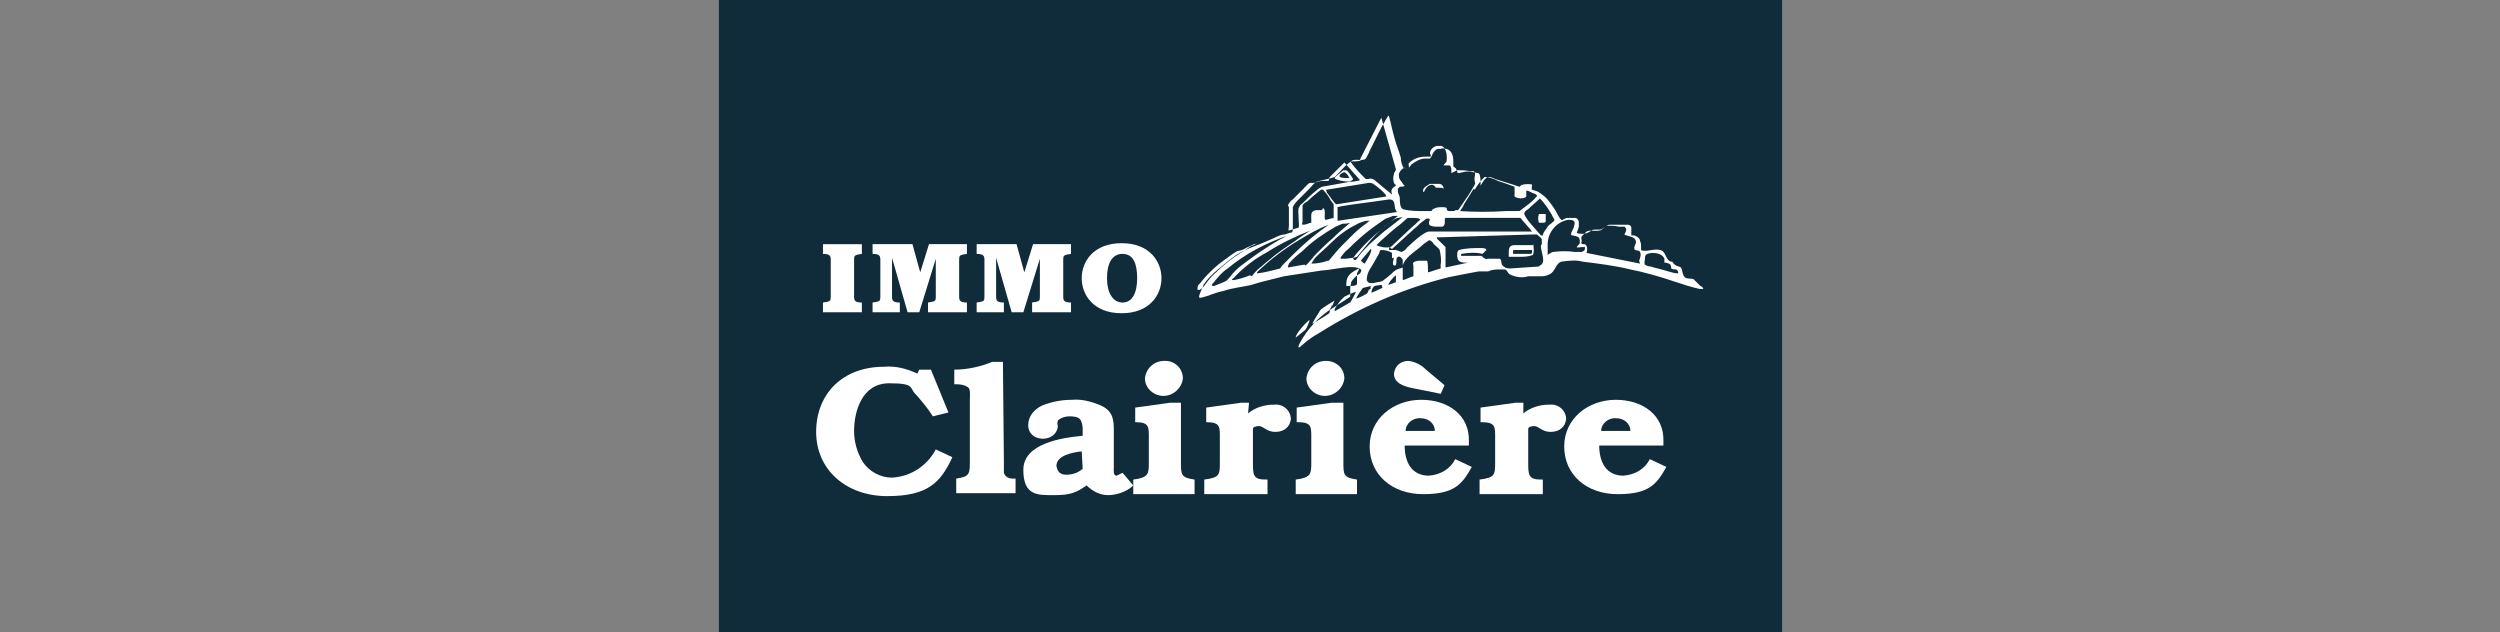 <?xml version="1.0" encoding="UTF-8"?>
<svg id="Calque_1" xmlns="http://www.w3.org/2000/svg" xmlns:xlink="http://www.w3.org/1999/xlink" version="1.1" viewBox="0 0 257 65">
  <rect x="0" y="0" width="257" height="65" fill="#808080" stroke="none"/>
  <!-- Generator: Adobe Illustrator 29.7.1, SVG Export Plug-In . SVG Version: 2.1.1 Build 8)  -->
  <defs>
    <style>
      .st0 {
        fill: none;
      }

      .st1 {
        fill: #fff;
      }

      .st2 {
        fill: #102c3b;
      }

      .st3 {
        clip-path: url(#clippath);
      }
    </style>
    <clipPath id="clippath">
      <rect class="st0" x="73.9" width="109.3" height="65"/>
    </clipPath>
  </defs>
  <g id="Groupe_2035">
    <rect id="Rectangle_197" class="st2" x="73.9" width="109.3" height="65"/>
    <g id="Groupe_2032">
      <g class="st3">
        <g id="Groupe_2031">
          <path id="Tracé_2717" class="st1" d="M146.5,19.5c.2-.4.8-.8,1.1-.2h.4c.1,0,.3,0,.4.1h0c0-.3-.2-.5-.5-.5h-.9c-.3.2-.6.3-.7.6v.2c0,.1.1,0,.1,0"/>
          <path id="Tracé_2718" class="st1" d="M174.1,28.7c-.3-.1-.7,0-.9-.2h0c-.3-.3-.2-.7-.4-1-.1-.1-.3-.1-.5-.2s-.3-.3-.4-.4h0c-.6,0-.6-.8-1-1.1-.7-.4-1.7.2-2.2-.1h0v-.4c0-.2,0-.3-.1-.5,0-.3-.3-.5-.6-.6h-.3v-.8c0-.2-.2-.3-.4-.3h-1.8c-.4,0-.6.4-1,.5h-.5c-.1,0-.3,0-.4.1-.4.3-.8.4-1.3.3,0,0-.2,0-.2-.1h0s.2-.5.2-.6v-.4c0-.2-.1-.5-.4-.5h-.8c-.2,0-.5.3-.6.2-.2-.2-.3-.4-.4-.6-.3-.6-.7-1.1-1.1-1.6-.3-.3-.6-.5-.9-.7l-.6-.2c-.1,0,0-.4,0-.5s-.8-.1-1,0c-.1,0-.2.1-.3.2h0l-.6-.2c-.6-.2-1.3-.4-1.9-.6-.2-.1-.4-.2-.7-.2s-.7.7-.8.9h0v-.3c0-.3,0-.8-.2-1-.2,0-.4-.1-.6-.1-.3-.1-.7-.1-1,0-.2,0-.5.2-.6,0h0s0-.2-.1-.3c0-.1-.2-.2-.3-.3h0v-.5c0-.5-.1-1.1-.7-1.3-.2,0-.4-.1-.6,0h-.3c-.3.1-.5.4-.6.7,0,0-.1.2-.2.3h-.5c-.5,0-1,.3-1.4.6l-.3.4h-.5c-.2-.4-.3-.7-.3-1.1-.2-.7-.5-1.4-.7-2.2-.2-.7-.3-1.3-.5-2,0,0,0-.1-.1-.1l-.7,1.2c-.4.8-.8,1.6-1.2,2.4-.1.3-.3.6-.4.8-.3.3-1,0-1.4.2l-.4.3c-.4.3-.7.7-1,1l-.4.4c-.6.2-1.3.3-1.9.5-.3.2-.5.5-.7.7-.3.3-.7.7-1,1s-.6.6-.7.9v2.2c0,.1,0,.3-.1.4-.2,0-.4.1-.7.2-.4,0-.8.2-1.2.4-.5.2-.9.4-1.4.6-.8.3-1.6.6-2.4,1.1-.7.5-1.3,1-1.9,1.5s-1.1,1-1.5,1.6c0,.2-.6,1.2-.4,1.3h.2l.7-.2c.5-.2,1.1-.4,1.6-.5.9-.3,1.9-.4,2.8-.6l1-.3c.8-.2,1.6-.4,2.4-.6,1.3-.2,2.6-.4,3.9-.6.9,0,3.3-.7,4-.1.1.1,0,.3-.1.4s-.3.2-.4.3c-.2.2-.4.4-.5.6,0,.2-.1.4-.1.6v.9l-.6.4-1.1.7c-1.5.9-2.7,2.2-3.5,3.7,0,0-.2.4-.1.4h.1l.7-.6c.4-.3.8-.6,1.2-.8,4.1-2.6,8.6-4.6,13.4-5.8.5-.1,1-.2,1.5-.3s1.1-.2,1.6-.3h1c.4-.2.8-.2,1.2-.2h.5c.2,0,.3.4.5.5.6.3,1.3.4,1.9.2h1.4c.3,0,.6-.1.8-.2.6-.3.6-1.1,1.2-1.3.7-.1,1.5-.2,2.2,0,1.6.2,3.3.4,4.9.8,1.5.3,2.9.7,4.4,1.2.9.3,1.8.6,2.7.8h.4c0-.1-.2-.3-.3-.3M134.2,33.9l-1,.8h0c0-.4,1-1.5,1.4-1.8.1,0-.3.9-.4,1M151.6,19.5c.3-.5.6-.9,1-1.3.5,0,1,.2,1.4.4.6.2,1.2.4,1.7.6v1c.2.2,1,.3,1.2,0v-.6h0c.3,0,.5.2.8.3.1,0,.4.2.3.3-.1,0-.2.2-.3.3-.3.3-.7.6-1.1.9l-.4.3h-1.4c-1.6.1-3.2.1-4.7,0,.1-.2.3-.4.4-.7.3-.5.7-1.1,1-1.6M143.1,25.6l2.3-2.1c.3-.2.5-.5.8-.7.1-.1.3-.2.4-.3.3-.1.5,0,.3.3h0v.2c0,.2.4.3.7.3h.7c.4-.2.1-.8.3-.9h7.7c.4.5.8.9,1.2,1.4h-10.6c-.5,0-1.9,1.3-2.3,1.7-.1.2-.3.3-.5.4-.2,0-.4-.2-.7-.2h-.6v-.3M142.9,25.4c-.5.1-1,0-1.4-.2h0l.4-.4c.7-.6,1.3-1.2,2-1.7l.8-.7h.6c.1,0,.7,0,.7.2h0c-.3.2-.5.5-.8.7l-1.7,1.6c-.2.2-.4.4-.7.6M144.3,17.3h.5c.1,0,0-.3,0-.5.5-.5,1.1-.7,1.8-.7h.5s0-.2-.1-.3c0-.4.3-.7.7-.8h.5c.5.2.6,1.1.5,1.6,0,.1-.2.2-.3.4h.6c.2.1.2.4.2.6v.2h0l.6-.3c.4,0,.9,0,1.3.1h.4c.3.2,0,.6.1,1,0,.1.1.2,0,.4-.2.3-.4.7-.6,1l-1.1,1.6h-.3c0,.1-.2.1-.2.1h-.4c-.5,0,0-.4-.6-.4s-.7,0-1.1.2c0,0-.1.2-.2.2h-.6c-.8,0-1.6,0-2.3-.2-.3-.2-.3-.8-.3-1.1s-.2-.5-.2-.7v-.3s.1-.1.2-.2c.1,0,.4,0,.5-.1h0s-.3-.3-.3-.4c-.2-.2-.3-.4-.3-.7s.3-.7.7-.8M135.9,21.6h-.6c-.6.1-.5.5-.5,1v.3c-.2,0-.5.2-.8.2s-.1-.1-.1-.3v-1.6c0-.2.3-.4.5-.5.4-.4.9-.8,1.4-1.2h.2c.3.3.6.7.8,1.1l.3.4v1.4l-.8.2c-.3,0,.1-1.1-.3-1.2M136.4,19.7s-.2-.2,0-.2l4.3-.7c.2,0,.4,0,.6.2.2.1,1.3,1,1.2,1.2l-5.1.8c-.2,0-.8-1-1-1.2M137.5,21.3c.1-.1,3.1-.5,3.9-.6l1.4-.2c.6,0,.5.4.6.8,0,.2.1.3.2.5l-6.1.9v-1.3M139.8,16.4h0c.7-1.4,1.5-2.9,2.2-4.3.5,1.8,1,3.5,1.5,5.3,0,.2-.2.3-.2.5-.1.3-.1.6,0,.9,0,0,.1.2.2.2h0c0,.1-.1.2-.2.2-.3.3-.3.4-.2.8h0l-1.1-.9c-.2-.2-.5-.4-.7-.6-.2-.1-.4-.2-.6-.1h-.3l-.5-.5c-.4-.4-.8-.9-1.1-1.3h0c.4,0,.8,0,1.1-.1M132.4,21.1c.1-.2.3-.5.5-.6.4-.4.8-.8,1.1-1.1.2-.2.5-.6.7-.6h.4c.3-.1.6-.2.9-.2h.5c.2,0,.1-.3.2-.4l1.5-1.5,1.6,1.8h0c0,.1-.9.2-1.1.2l-2.8.5c-.2.1-.4.2-.6.4-.5.4-.9.8-1.4,1.3-.2.1-.3.3-.4.5-.1.3.1,1.9,0,2l-1,.3c-.1,0,0-.3,0-.4v-2M123.6,29.6s-.2.2-.3.2h-.2c0-.2,0-.5.2-.6.7-.9,1.6-1.8,2.6-2.5.4-.3.8-.6,1.3-.9.2,0,.5-.1.7-.2.3-.2.7-.3,1-.5.2,0,.3-.1.5-.2h0c-.3.2-.5.3-.8.4-.3.2-.6.4-.9.6-1,.6-2,1.4-2.8,2.2-.5.4-1.1,1.3-1.2,1.4M125.8,29c-.3.1-.7.3-1,.4-.4,0-.2-.2,0-.4.4-.5.8-1,1.4-1.4,1.8-1.5,3.9-2.6,6.2-3.4h0c-.3.1-.5.3-.8.4-1.4.8-2.7,1.7-4,2.7-.4.3-.8.7-1.1,1.1-.2.2-.3.4-.5.5M128.5,28.3c-.5.2-1.1.4-1.7.5-.2,0-.2-.1,0-.2,1-1.1,2.2-2,3.5-2.7,1.4-.9,2.9-1.6,4.4-2.2h0c-.6.4-1.1.7-1.6,1.1-.9.6-1.8,1.2-2.6,1.9-.4.3-.8.7-1.2,1-.2.2-.4.4-.6.7M131.6,27.6c-.8.2-1.5.4-2.3.5-.2,0,0-.2.1-.3,1.3-1.2,2.6-2.2,4.1-3.1,1-.6,2-1.2,3.1-1.6h0c-1.3.9-2.5,1.9-3.7,3.1l-.9.9c-.1.1-.3.3-.4.5M134.1,27.2l-1.7.3s0-.2.1-.4c.4-.5.9-.9,1.4-1.3,1-1,2.2-1.8,3.4-2.5l.7-.3c.2,0,.5,0,.8-.1h0c-.6.5-1.2,1-1.8,1.6-.6.5-1.1,1-1.7,1.6-.3.3-.8,1-1.1,1.2M136.5,26.8c-.6.2-1.1.3-1.7.3h0c.2-.3.3-.5.5-.7.5-.5,1-.9,1.5-1.4.8-.8,1.6-1.4,2.6-1.9.3-.2.7-.3,1-.4h.4c-.5.4-1.1.8-1.6,1.3-.4.4-.8.8-1.2,1.2-.5.5-.9,1-1.4,1.6h0M138.3,26.6h-.4s-.1,0-.1-.1c.2-.3.5-.7.8-.9.9-.9,1.8-1.7,2.8-2.4l1-.7c.3-.1.5-.2.8-.3h.5l-.5.4c-.8.6-1.6,1.3-2.3,2.1l-1.4,1.7c-.1,0-.2.1-.4.1M139.1,26.5c.2-.2.3-.4.5-.6.7-.8,1.5-1.6,2.4-2.3.4-.4.9-.8,1.4-1.1.2-.1.5-.1.8-.2h0c-.5.4-1,.8-1.4,1.1-.7.5-1.3,1.1-2,1.7-.4.4-.8.8-1.1,1.2,0,0-.2.3-.3.4s-.3,0-.3-.2M140.3,27.1c-.1,0-.3-.2-.4-.3h0c.3-.4.7-.8,1-1.2.3.1-.5,1.3-.6,1.5M138.4,29.2c0-.9.5-1.2,1.3-1.6h0c0,.2-.1.3-.2.5v1.1h0c-.1.2-.5.2-.7.2h-.4v-.4M136.9,31.4c0,.1-.1.3-.2.4v.3c-.1.2-.4.3-.5.4l-1.3.8h0l.2-.4c.2-.3.3-.5.5-.8,0,0,.1-.2.2-.3.4-.3.9-.6,1.4-.9,0,0-.2.4-.2.5M138.6,31.2c-.5.3-.9.5-1.4.8h0c0-.1,0-.3.1-.4.2-.3.4-.6.6-.8.1-.1.2-.2.3-.3.4-.2.8-.4,1.2-.5-.2.4-.4.8-.6,1.1,0,0-.1,0-.2.1M140.7,29.8c0,.1-.1.3-.2.4-.4.2-.7.4-1.1.5h0c.2-.4.4-.7.7-1.1l.8-.2v.3M142.1,29.6c-.4.2-.7.3-1.1.5v-.2c.2-.6.3-.5.9-.6.1,0,.2,0,.2.2h0M142.7,29.4h0c0-.3.5-.9.8-1.1v.7c-.2.1-.5.2-.8.3M143.6,27.7l-.3.2c-.4.4-.8.7-1.2,1-.3.1-.6.1-.9.2h-.3c-.2,0-.3-.1-.4-.3,0-.9.5-1.3.9-2.1l.4-.7s0-.3.2-.3h0c.4,0,.8.1,1.1.3v.5c0,.1,0,0,.2,0,0,.1-.3.8.1.8,0,0,.1,0,.1-.1h0c.1-.2,0-.5.1-.7.2-.3.5,0,.6.2v.8M148.1,27.6c-.4.1-.9.3-1.3.4h0c0-.2,0-1.1-.1-1.2h-.6c-.3,0-.6,0-.8.2-.1,0,0,.2,0,.4v1c-.4.1-.7.3-1.1.4h0v-1.5c.2-.8,1.2-1.4,1.8-1.9.3-.3.6-.5.9-.7.2,0,.4.2.5.4.2.2.5.4.6.6.1.5.2,1,.1,1.5v.4h0M158.2,27.4l-3,.2c-.3,0-.6-.1-.8-.4-.1-.2,0-.7-.4-.6h-1.1c0,.1-.2,0-.2,0-.1,0-.3-.2-.4-.3h-2.1v-.2c.7-.1,1.4-.2,2.2,0,0,0,.3-.3.4-.4,0-.2-.4-.2-.6-.2-.7,0-1.5,0-2.2.2-.2.1-.2.3-.2.5,0,.6.2.8.9.8h.2l-2.3.5h0v-2.1c-.2-.2-.4-.4-.6-.6,0,0-.3-.2-.3-.4h.1l9.9-.3h.3c.2.2.4.3.5.5v.5s-.1.1-.1.2c0,.6.6,1.7-.1,2M158.5,24.2h-.1c-.3-.4-1.8-1.9-1.7-2.3,0-.1.2-.3.4-.4.4-.4.8-.7,1.2-1.1.6.6,1.1,1.4,1.5,2.2,0,.2-.6.5-.7.7-.1.2-.3.4-.4.6,0,0-.1.2-.1.3M162.6,25.9h-.7c-.7-.1-1.5-.1-2.2,0-.2,0-.4.2-.6.3h0v-1.1c0-1.2.9-2.3,2.1-2.5.6,0,.8.1.6.7,0,.2-.5.8-.2.9.2,0,.5.1.7.2,0,0,.1.2.1.3v.3c0,.1-.3.3-.3.4s.4,0,.5,0h.3c.1,0,0,.4-.1.4M168.6,27.1h0l-2-.4-3.5-.7h0c.1-.3.1-.8-.2-.9-.3,0-.4,0-.3-.3,0-.2-.1-.3,0-.5,0,0,.1-.1.2-.2.1-.1.2-.2.3-.3.4-.2.9,0,1.3-.1.3,0,.5-.4.8-.5.4,0,.8,0,1.2.1h.6c.4.3,0,.7,0,.8s.8.2,1,.4c.4.4,0,.7,0,1s.3.2.5.3c.3.2.1.8,0,1M172.5,28.1h0c-.3,0-.7-.1-1-.2-.6-.2-1.2-.3-1.8-.5-.2,0-.5-.1-.6-.2s0-.5,0-.6c0-.5.2-.5.7-.6.5,0,1.1.1,1.3.6v.4h.1c.4.1.6.1.6.6h0c.1.1.4.1.5.1s.3.3.2.4"/>
          <path id="Tracé_2719" class="st1" d="M139,18.5s.1,0,.1-.1c-.2-.3-.4-.7-.7-.9h-.3c-.2.2-.8.6-.9.8,0,.2,1.5.5,1.7.3M138.2,17.7c.2.1.4.3.5.6h-.2c-.2,0-.8,0-.8-.2s.4-.4.5-.4"/>
          <path id="Tracé_2720" class="st1" d="M157.7,25.2h-2c-.6,0-.6.4-.6.9v.3h1.1c.5,0,.9,0,1.4-.2.1-.3.1-.7,0-1.1M157.5,25.8c0,.1,0,.2-.1.3h-1.8c-.1,0-.1-.3,0-.4h1.9v.2"/>
          <path id="Tracé_2721" class="st1" d="M158.5,22h-.3c-.1.3-.1.6,0,.9h.4c.1,0,.2,0,.3-.1v-.8h-.3"/>
          <path id="Tracé_2722" class="st1" d="M96.2,46.2c-.9,1.7-2.6,2.8-4.5,2.9-1.2,0-2.3-.6-3-1.6-.6-1-.9-2.1-.9-3.2,0-2,.8-4.9,3.6-4.9s2,.5,2.8,1.2c.6.7,1.2,1.4,1.7,2.2h0l1.6-.4-1.8-4.4h-1.2l-.2.4c-1.1-.5-2.2-.8-3.4-.7-4.3,0-7,2.8-7,6.7s3.1,6.6,7.3,6.6,5.5-1.4,6.7-4"/>
          <path id="Tracé_2723" class="st1" d="M103.1,37.2h-1.1c-1.2.5-2.6.8-3.9.8v1.5c.5,0,.9,0,1.4.3.3.2.2.9.2,1.3v6.3c0,1.3,0,1.6-1.4,1.8v1.5h6.1v-1.5h-.3c-.4,0-.8-.2-.9-.6v-1.1"/>
          <path id="Tracé_2724" class="st1" d="M115.4,48.6l-.6.3c-.4,0-.3-.6-.3-.9v-3.6c0-1.1,0-2.1-1.3-2.7-.9-.4-2-.7-3-.6-1.1,0-2.1.2-3.1.6-.8.4-1.4,1.1-1.4,2s.7,1.4,1.5,1.4h0c.5,0,1-.2,1.3-.6.2-.3.3-.6.2-.9,0-.2,0-.4.2-.5.3-.2.7-.3,1-.3s1,0,1.2.4.2.7.2,1.1v.5c-2.2.2-6.1.8-6.1,3.5s1.5,2.6,3.2,2.6,2.3-.3,3.3-1c.6.6,1.4,1,2.2,1s1.9-.3,2.6-1l-1.1-1.3h0ZM111.3,48.2c-.5.4-1,.6-1.7.6s-.9-.4-1-.9h0c0-1.1,1.7-1.4,2.6-1.5"/>
          <path id="Tracé_2725" class="st1" d="M121.6,41.4h-1.3l-3.6.5v1.5h0c1.5,0,1.4.5,1.4,1.8v2.3c0,1.2,0,1.6-1.6,1.8v1.5h6.3v-1.5c-1.4-.2-1.4-.5-1.4-1.8v-6.1h.2ZM119.7,37.1c-1.1,0-1.9.8-2,1.8h0c0,1,.9,1.8,1.9,1.8s1.9-.8,2-1.8c0-1-.8-1.8-1.8-1.8h0"/>
          <path id="Tracé_2726" class="st1" d="M128.4,41.4h-.8l-3.6.5v1.5h0c1.5,0,1.4.5,1.4,1.8v2.3c0,1.3,0,1.6-1.6,1.8v1.5h6.5v-1.5h-.2c-1.3,0-1.3-.5-1.3-1.8v-3.4c0-.2.3-.3.6-.3.5,0,.8.6,1.7.6s1.5-.5,1.6-1.3h0c0-.9-.8-1.6-1.7-1.5h-.1c-.9,0-1.9.3-2.6.9"/>
          <path id="Tracé_2727" class="st1" d="M138.2,41.4h-1.3l-3.6.5v1.5h.1c1.5,0,1.4.5,1.4,1.8v2.3c0,1.2,0,1.6-1.6,1.8v1.5h6.3v-1.5c-1.4-.2-1.4-.5-1.4-1.8v-6.1h.1ZM136.3,37.1c-1.1,0-1.9.8-2,1.8h0c0,1,.9,1.8,1.9,1.8s1.9-.8,2-1.8c0-1-.8-1.8-1.9-1.8h0"/>
          <path id="Tracé_2728" class="st1" d="M148.1,40.5l.4-.9-1.9-1.6c-.5-.5-1.1-.8-1.8-.9-.8,0-1.4.5-1.5,1.3h0c0,1,1,1.3,1.9,1.5l3,.6h0ZM151,45.8v-.4c.1-2.7-2.1-4.3-4.9-4.3s-5.3,1.9-5.3,4.8,2.3,4.9,5.5,4.9,4-1,5-2.8l-1.7-.8c-.5,1-1.5,1.6-2.7,1.7-1.8,0-2.5-1.4-2.5-3.1h6.6,0ZM144.5,44.3c0-.8.8-1.4,1.6-1.3.7,0,1.4.5,1.4,1.3h0"/>
          <path id="Tracé_2729" class="st1" d="M156.6,41.4h-.8l-3.6.5v1.5h.1c1.5,0,1.4.5,1.4,1.8v2.3c0,1.3,0,1.6-1.6,1.8v1.5h6.5v-1.5h-.2c-1.3,0-1.3-.5-1.3-1.8v-3.4c0-.2.3-.3.6-.3.5,0,.8.6,1.7.6s1.5-.5,1.6-1.3h0c0-.9-.8-1.6-1.7-1.5h-.1c-.9,0-1.9.3-2.6.9"/>
          <path id="Tracé_2730" class="st1" d="M171,45.8v-.4c.1-2.7-2.1-4.3-4.9-4.3s-5.3,1.9-5.3,4.8,2.3,4.9,5.5,4.9,4-1,5-2.8l-1.7-.8c-.5,1-1.5,1.6-2.7,1.7-1.8,0-2.5-1.4-2.5-3.1h6.6,0ZM164.6,44.3c0-.8.8-1.4,1.6-1.3.7,0,1.4.5,1.4,1.3h0"/>
          <path id="Tracé_2731" class="st1" d="M84.6,32.1h4v-1c-.7,0-.8-.2-.8-.6v-3.8c0-.4,0-.5.8-.6v-1h-4v1c.7,0,.8.2.8.6v3.8c0,.4,0,.5-.8.6"/>
          <path id="Tracé_2732" class="st1" d="M96.2,30.5c0,.4,0,.5-.8.6v1h4v-1c-.7,0-.8-.2-.8-.6v-3.8c0-.4,0-.5.8-.6v-1h-3.9l-.9,2.9h0l-.8-2.9h-4.1v1c.7,0,.8.2.8.6v3.8c0,.4,0,.5-.8.6v1h2.8v-1c-.7,0-.8-.2-.8-.6v-4h0l1.6,5.6h1.2l1.7-5.5h0"/>
          <path id="Tracé_2733" class="st1" d="M106.9,30.5c0,.4,0,.5-.8.6v1h4v-1c-.7,0-.8-.2-.8-.6v-3.8c0-.4,0-.5.8-.6v-1h-3.9l-.9,2.9h0l-.8-2.9h-4.1v1c.7,0,.8.2.8.6v3.8c0,.4,0,.5-.8.6v1h2.8v-1c-.7,0-.8-.2-.8-.6v-4h0l1.6,5.6h1.2l1.7-5.5h0"/>
          <path id="Tracé_2734" class="st1" d="M111.2,28.6c0,1.7,1.2,3.6,4.1,3.6s4.1-1.9,4.1-3.6-1.2-3.6-4.1-3.6-4.1,1.9-4.1,3.6M113.8,28.6c0-1.5.5-2.5,1.6-2.5s1.5,1,1.5,2.5-.5,2.5-1.5,2.5-1.6-1-1.6-2.5"/>
        </g>
      </g>
    </g>
  </g>
</svg>